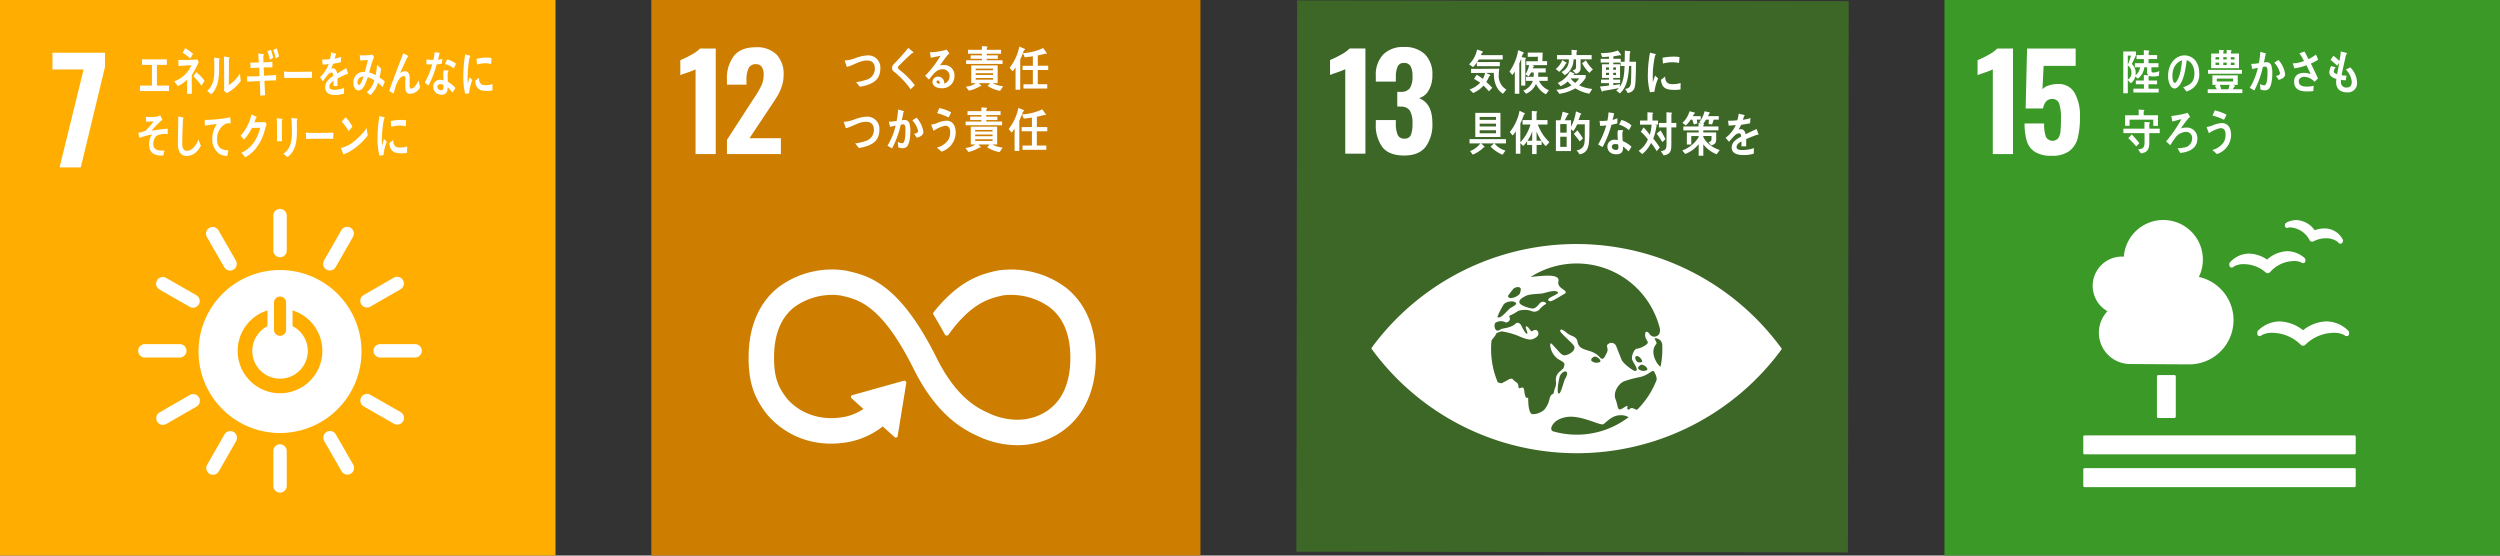 <svg xmlns="http://www.w3.org/2000/svg" xmlns:xlink="http://www.w3.org/1999/xlink" width="652.531" height="145" viewBox="0 0 652.531 145">
  <rect x="0" y="0" width="652.531" height="145" fill="#333333" stroke="none"/>
  <defs>
    <clipPath id="clip-path">
      <rect id="長方形_898" data-name="長方形 898" width="145" height="145" fill="none"/>
    </clipPath>
    <clipPath id="clip-path-2">
      <rect id="長方形_895" data-name="長方形 895" width="143.91" height="143.833" fill="none"/>
    </clipPath>
    <clipPath id="clip-path-3">
      <rect id="長方形_891" data-name="長方形 891" width="143.334" height="145" fill="none"/>
    </clipPath>
  </defs>
  <g id="グループ_8461" data-name="グループ 8461" transform="translate(-492.469 -2334.805)">
    <g id="グループ_7973" data-name="グループ 7973" transform="translate(999.999 2334.805)">
      <rect id="長方形_896" data-name="長方形 896" width="145" height="145" transform="translate(0)" fill="#3a9927"/>
      <g id="グループ_7972" data-name="グループ 7972" transform="translate(0.001 0)">
        <g id="グループ_7971" data-name="グループ 7971" clip-path="url(#clip-path)">
          <path id="パス_10112" data-name="パス 10112" d="M13.467,19.734a22.456,22.456,0,0,1-2.176.85q-1.428.477-1.8.646V17.32a22.651,22.651,0,0,0,2.8-1.361,9.464,9.464,0,0,0,2.329-1.666h4.115V41.836h-5.27Z" transform="translate(-0.849 -1.619)" fill="#fff"/>
          <path id="パス_10113" data-name="パス 10113" d="M26.173,41.276a5.06,5.06,0,0,1-2.142-2.839,15.5,15.5,0,0,1-.578-4.59h5.1A9.753,9.753,0,0,0,29,37.3a1.96,1.96,0,0,0,3.23.391,3.9,3.9,0,0,0,.6-1.853q.119-1.173.119-3.384a11.521,11.521,0,0,0-.459-3.757,1.821,1.821,0,0,0-1.887-1.241q-1.837,0-2.346,2.482H23.725L24.1,14.294H36.783v4.522H28.418L28.112,24.9a3.559,3.559,0,0,1,1.632-.969,7.708,7.708,0,0,1,2.482-.391,4.693,4.693,0,0,1,4.25,2.278A12.028,12.028,0,0,1,37.9,32.214a21.37,21.37,0,0,1-.578,5.423,6.141,6.141,0,0,1-2.193,3.4,7.432,7.432,0,0,1-4.607,1.241,8.038,8.038,0,0,1-4.353-1" transform="translate(-2.539 -1.619)" fill="#fff"/>
          <path id="長方形_897" data-name="長方形 897" d="M.364,0H4.552a.366.366,0,0,1,.366.366V10.843a.366.366,0,0,1-.366.366H.365A.365.365,0,0,1,0,10.844V.364A.364.364,0,0,1,.364,0Z" transform="translate(55.46 97.891)" fill="#fff"/>
          <path id="パス_10114" data-name="パス 10114" d="M111.664,129.156H41.2a.33.33,0,0,0-.322.331v4.307a.32.32,0,0,0,.322.316h70.466a.323.323,0,0,0,.323-.316v-4.307a.333.333,0,0,0-.323-.331" transform="translate(-4.647 -15.519)" fill="#fff"/>
          <path id="パス_10115" data-name="パス 10115" d="M111.664,138.894H41.2a.32.32,0,0,0-.322.317v4.32a.323.323,0,0,0,.322.317h70.466a.326.326,0,0,0,.323-.317v-4.32a.323.323,0,0,0-.323-.317" transform="translate(-4.647 -16.697)" fill="#fff"/>
          <path id="パス_10116" data-name="パス 10116" d="M104.51,97.619a10.426,10.426,0,0,0-6.1-2.3,8.14,8.14,0,0,0-5.658,2.4.6.6,0,0,0-.189.442v.382a.615.615,0,0,0,.2.483.565.565,0,0,0,.5.114.615.615,0,0,0,.132-.033.949.949,0,0,0,.352-.224,5.692,5.692,0,0,1,2.822-.587,10.661,10.661,0,0,1,7.26,3.043l.065.057a.849.849,0,0,0,.613.256.829.829,0,0,0,.6-.249l.057-.059a10.694,10.694,0,0,1,7.272-3.048,5.7,5.7,0,0,1,2.829.587,1.042,1.042,0,0,0,.389.239.892.892,0,0,0,.413.013.6.6,0,0,0,.444-.582v-.339a.606.606,0,0,0-.189-.436,8.161,8.161,0,0,0-5.728-2.469,10.337,10.337,0,0,0-6.083,2.3" transform="translate(-10.902 -11.424)" fill="#fff"/>
          <path id="パス_10117" data-name="パス 10117" d="M101.123,65.893a.588.588,0,0,0-.308.371l-.071.236a.6.6,0,0,0,.092.529.581.581,0,0,0,.436.237.234.234,0,0,0,.088,0,.753.753,0,0,0,.341-.087,1.8,1.8,0,0,1,.427-.047,6.115,6.115,0,0,1,5.034,3.288l.024.045a.722.722,0,0,0,.451.361.913.913,0,0,0,.225.035.752.752,0,0,0,.355-.088l.047-.023a7.026,7.026,0,0,1,3.143-.778,4.783,4.783,0,0,1,3.214,1.029.829.829,0,0,0,.236.263,1.892,1.892,0,0,0,.229.11.642.642,0,0,0,.1.015.3.3,0,0,0,.063,0,.616.616,0,0,0,.28-.07.6.6,0,0,0,.3-.361l.059-.207a.546.546,0,0,0,.025-.171.565.565,0,0,0-.083-.3,5.3,5.3,0,0,0-4.779-2.873,7.5,7.5,0,0,0-2.537.476,6.156,6.156,0,0,0-4.752-2.663,5.866,5.866,0,0,0-2.642.669" transform="translate(-11.889 -7.782)" fill="#fff"/>
          <path id="パス_10118" data-name="パス 10118" d="M84.24,77.852l.02.317a.6.6,0,0,0,.755.546.8.8,0,0,0,.1-.032.773.773,0,0,0,.3-.225,5.164,5.164,0,0,1,2.688-.61,8.707,8.707,0,0,1,5.572,2.107l.049.051a.833.833,0,0,0,.543.2h.052a.823.823,0,0,0,.553-.266l.047-.053a8.463,8.463,0,0,1,6.178-2.855,4.189,4.189,0,0,1,1.837.336.912.912,0,0,0,.367.19.84.84,0,0,0,.258.017.882.882,0,0,0,.148-.035.6.6,0,0,0,.4-.606l-.016-.276a.6.6,0,0,0-.212-.419,6.913,6.913,0,0,0-4.507-1.774A8.4,8.4,0,0,0,94.1,76.652a8.8,8.8,0,0,0-4.7-1.56,6.724,6.724,0,0,0-5,2.31.622.622,0,0,0-.163.451" transform="translate(-9.894 -8.901)" fill="#fff"/>
          <path id="パス_10119" data-name="パス 10119" d="M43.671,82.391a7.639,7.639,0,0,1,7.639-7.639c.165,0,.327.015.49.024a10.331,10.331,0,1,1,19.588,5.289,11.547,11.547,0,0,1-2.505,22.82c-.467,0-15.416-.09-15.416-.09a8.17,8.17,0,0,1-5.95-13.779,7.631,7.631,0,0,1-3.846-6.625" transform="translate(-4.985 -7.782)" fill="#fff"/>
          <path id="パス_10120" data-name="パス 10120" d="M70.868,25.747c-.3-.367-.57-.762-.87-1.117,1.529-.483,2.941-1.181,2.941-3.593,0-1.641-.755-3.127-2.019-3.456-.263,2.2-.776,5.69-2.3,6.985a1.381,1.381,0,0,1-.9.409,1.428,1.428,0,0,1-1.034-.74,4.954,4.954,0,0,1-.62-2.6c0-3.113,1.964-5.312,4.267-5.312,2.126,0,3.855,1.666,3.855,4.625a4.539,4.539,0,0,1-3.325,4.8m-3.4-5.858a5.53,5.53,0,0,0-.27,1.742c0,.52.086,1.868.628,1.868.193,0,.357-.242.474-.406.908-1.221,1.3-3.825,1.392-5.489a3.668,3.668,0,0,0-2.225,2.285" transform="translate(-7.696 -1.865)" fill="#fff"/>
          <path id="パス_10121" data-name="パス 10121" d="M77.83,25.954v-.991h2.376a8.338,8.338,0,0,0-.516-.843c.164-.112.339-.212.508-.311H79.054V21.32h6.61v2.489H84.421l.457.187a.165.165,0,0,1,.1.135c0,.126-.135.174-.218.174-.125.209-.239.446-.363.657h2.472v.991Zm.062-6.047h8.863v1H77.892Zm.842-.448V15.632h2.052v-.954l1.122.089a.157.157,0,0,1,.165.148.235.235,0,0,1-.176.209v.508h.88v-.954l1.112.089a.158.158,0,0,1,.166.148.226.226,0,0,1-.166.209v.508h2.1v3.827Zm2.073-2.884h-.942v.606h.942Zm.011,1.436h-.954v.618h.954Zm3.654,4.177H80.2v.742h4.275Zm-3.466,1.621c.113.385.248.758.343,1.154h1.885l.323-1.154Zm1.772-7.234h-.89v.606h.89Zm.013,1.436h-.9v.618h.9Zm2.023-1.436h-.957v.606h.957Zm0,1.436h-.957v.618h.957Z" transform="translate(-9.119 -1.666)" fill="#fff"/>
          <path id="パス_10122" data-name="パス 10122" d="M95.293,24.933a1.592,1.592,0,0,1-1.178.371,2.464,2.464,0,0,1-1.022-.235c-.042-.479-.062-.949-.127-1.419a2.309,2.309,0,0,0,1.149.358c.844,0,.835-2.785.835-3.475,0-.507.009-1.42-.585-1.42a2.621,2.621,0,0,0-.625.1,24.556,24.556,0,0,1-2.221,6.127c-.407-.2-.794-.456-1.2-.666a17.27,17.27,0,0,0,2.106-5.239c-.479.1-.959.209-1.429.343-.041-.159-.3-1.294-.3-1.34s.021-.052.054-.052c.092,0,.177.025.271.025a9.6,9.6,0,0,0,1.671-.209,21.418,21.418,0,0,0,.373-2.946c.336.084.648.185.971.283a2.316,2.316,0,0,1,.409.134c.052.027.125.05.125.124s-.084.137-.138.161c-.124.7-.26,1.4-.437,2.083a5.423,5.423,0,0,1,.626-.061A1.253,1.253,0,0,1,96,19.03a6.993,6.993,0,0,1,.2,1.874c0,1.1-.158,3.29-.911,4.029m2.588-2.328c-.228-.357-.478-.692-.73-1.037.3-.049,1.066-.233,1.066-.7a5.969,5.969,0,0,0-1.5-2.774c.362-.235.728-.481,1.093-.714a7.073,7.073,0,0,1,1.74,3.686c0,.985-1.031,1.317-1.668,1.542" transform="translate(-10.63 -1.736)" fill="#fff"/>
          <path id="パス_10123" data-name="パス 10123" d="M107.793,18.316c.659,1.27,1.265,2.579,1.873,3.887l-.892.87a3.909,3.909,0,0,0-2.671-1.3c-.616,0-1.446.28-1.446,1.186,0,1.246,1.315,1.369,2.082,1.369a8.825,8.825,0,0,0,1.792-.194c-.021.46-.051.906-.079,1.355a10.5,10.5,0,0,1-1.641.1c-1.456,0-3.381-.287-3.381-2.529,0-1.814,1.367-2.321,2.642-2.321a5.1,5.1,0,0,1,1.681.324c-.174-.436-.384-.859-.587-1.282-.173-.338-.335-.69-.517-1.028a13.82,13.82,0,0,1-3.145.8c-.132-.436-.3-.858-.446-1.284a9.262,9.262,0,0,0,2.954-.616A14.11,14.11,0,0,0,105,15.9a.161.161,0,0,1-.142-.146.15.15,0,0,1,.092-.132c.385-.184.789-.316,1.173-.461.4.641.717,1.318,1.064,2.007a11.946,11.946,0,0,0,1.95-1.2c.2.438.385.886.577,1.322a12.019,12.019,0,0,1-1.921,1.027" transform="translate(-12.172 -1.724)" fill="#fff"/>
          <path id="パス_10124" data-name="パス 10124" d="M59.551,38.564v2.381c0,1.945-.543,2.653-2.184,2.91l-.742-1.041c1.177-.173,1.684-.348,1.684-1.884,0-.793,0-1.574-.011-2.367H52.785V37.4h5.5V35.639l1.263.088a.162.162,0,0,1,.179.15.25.25,0,0,1-.179.21V37.4h2.723v1.164Zm1.038-1.9v-1.61H54.408v1.6H53.231V33.9h3.551v-1.5l1.316.1a.143.143,0,0,1,.159.149.24.24,0,0,1-.17.2V33.9h3.732v2.764Zm-4.452,5.377a18.266,18.266,0,0,0-2.07-2.154c.3-.321.585-.67.892-.992a27.218,27.218,0,0,1,1.994,2.268Z" transform="translate(-6.088 -3.811)" fill="#fff"/>
          <path id="パス_10125" data-name="パス 10125" d="M69.121,43.822a5.8,5.8,0,0,0-.571-1.014A.27.27,0,0,1,68.5,42.7c0-.038.054-.048.074-.064a9.477,9.477,0,0,0,1.571-.2,2.349,2.349,0,0,0,2.11-2.367,1.547,1.547,0,0,0-1.74-1.711,3.579,3.579,0,0,0-2.778,1.736c-.425.558-.808,1.14-1.178,1.733-.359-.321-.719-.654-1.079-.99a36.641,36.641,0,0,0,3.033-4.175,11.133,11.133,0,0,0,.912-1.638c-.279.065-.553.149-.829.225-.5.135-1.007.285-1.514.4-.077-.483-.152-.966-.246-1.45a23.907,23.907,0,0,0,3.48-.606,5.054,5.054,0,0,0,.73-.236,8.308,8.308,0,0,1,.669,1.056c0,.122-.127.16-.2.171a21.4,21.4,0,0,0-2.163,2.851,5.162,5.162,0,0,1,1.377-.212,2.734,2.734,0,0,1,2.895,3.011c0,2.639-2.671,3.5-4.5,3.593" transform="translate(-7.624 -3.926)" fill="#fff"/>
          <path id="パス_10126" data-name="パス 10126" d="M80.183,44.047c-.393-.359-.783-.73-1.2-1.05a5.12,5.12,0,0,0,3.054-2.158,3.938,3.938,0,0,0,.415-1.822c0-1.1-.36-1.733-1.347-1.733a8.757,8.757,0,0,0-3,1.326c-.074-.187-.584-1.463-.584-1.574,0-.088.1-.074.148-.074a6.941,6.941,0,0,0,1.315-.36,7.273,7.273,0,0,1,2.472-.633c1.7,0,2.437,1.339,2.437,3.188a5.293,5.293,0,0,1-3.71,4.891m1.855-8.934a15.546,15.546,0,0,0-3-1.115c.2-.444.394-.89.594-1.339a11.809,11.809,0,0,1,3.075,1.13c-.213.447-.426.891-.669,1.324" transform="translate(-9.081 -3.842)" fill="#fff"/>
          <path id="パス_10127" data-name="パス 10127" d="M62.034,21.473a5.788,5.788,0,0,1-1.461.163,2.283,2.283,0,0,1-1.041-.163.23.23,0,0,1-.17.235v.981h2.215v.991H59.339v1.15H62v1.006h-6.6V24.829h2.746V23.68h-2.11v-.991h2.08V21.236l1.217.115a1.16,1.16,0,0,1-.36-.956V19.233h-.731a4.24,4.24,0,0,1-1.676,2.96l-.687-.546A2.708,2.708,0,0,1,54.7,23.394l-.764-.793v3.422H52.754V15.106h3.319v.978c-.361.769-.71,1.536-1.091,2.292a3.09,3.09,0,0,1,1,2.489,3.192,3.192,0,0,1-.043.459,3.034,3.034,0,0,0,1.2-2.091H55.787V18.177h2.343V17.1H56.222V16.046h1.9V14.771l1.25.1a.153.153,0,0,1,.17.148.22.22,0,0,1-.17.209v.819h2.215V17.1H59.351v1.079h2.586v1.056H60.1c0,.236-.01.469-.01.7,0,.571.18.67.637.67a3.457,3.457,0,0,0,1.43-.385Zm-8.1-5.292v2.442c.308-.805.6-1.61.846-2.442Zm0,2.577v3.68a1.887,1.887,0,0,0,.943-1.771,2.145,2.145,0,0,0-.943-1.909" transform="translate(-6.084 -1.677)" fill="#fff"/>
          <path id="パス_10128" data-name="パス 10128" d="M118.665,25.839c-1.485.014-2.926-.618-2.947-2.615,0-.3.032-.6.054-.892-.774-.272-1.816-.618-1.835-1.772a4.554,4.554,0,0,1,.467-1.585c.4.086.805.208,1.2.3a2.354,2.354,0,0,0-.519,1.093c.011.432.613.618.9.694.17-.979.36-1.947.53-2.926-.192.237-.37.471-.55.708a19.962,19.962,0,0,0-1.7-1.463q.352-.556.734-1.115a15.321,15.321,0,0,1,1.578,1.362,16.007,16.007,0,0,0,.34-2.477c.339.062.69.16,1.03.247a2.666,2.666,0,0,1,.423.113c.074.024.149.062.149.16a.483.483,0,0,1-.2.321c-.075.273-.139.571-.2.843-.127.584-.254,1.166-.392,1.749-.2.915-.413,1.846-.573,2.774.425.076.859.076,1.282.113l-.19,1.2a8.424,8.424,0,0,1-1.25-.1,3.064,3.064,0,0,0-.033.544,1.378,1.378,0,0,0,1.538,1.451c.9-.012,1.3-.558,1.292-1.585a5.262,5.262,0,0,0-1.557-3.111,9.705,9.705,0,0,0,1.164-.57,5.832,5.832,0,0,1,1.781,4.028,2.387,2.387,0,0,1-2.511,2.515" transform="translate(-13.488 -1.722)" fill="#fff"/>
        </g>
      </g>
    </g>
    <g id="グループ_7970" data-name="グループ 7970" transform="translate(830.804 2334.805)">
      <rect id="長方形_894" data-name="長方形 894" width="143.889" height="143.965" transform="translate(0.034 143.999) rotate(-89.922)" fill="#3d6726"/>
      <g id="グループ_7969" data-name="グループ 7969" transform="translate(0 0)">
        <g id="グループ_7968" data-name="グループ 7968" clip-path="url(#clip-path-2)">
          <path id="パス_10097" data-name="パス 10097" d="M13.992,19.72a22.421,22.421,0,0,1-2.172.848q-1.425.476-1.8.644v-3.9a22.611,22.611,0,0,0,2.8-1.357,9.445,9.445,0,0,0,2.325-1.662h4.106V41.767h-5.26Z" transform="translate(-1.197 -1.651)" fill="#fff"/>
          <path id="パス_10098" data-name="パス 10098" d="M25.369,40.019a9.628,9.628,0,0,1-1.731-6.139v-.95h5.226v.916a7.238,7.238,0,0,0,.51,3.018,1.772,1.772,0,0,0,1.731.916,1.661,1.661,0,0,0,1.68-.933,7.894,7.894,0,0,0,.424-3.035,6.5,6.5,0,0,0-.645-3.273,2.608,2.608,0,0,0-2.376-1.1,6.282,6.282,0,0,0-.95-.034V25.57h.848a2.806,2.806,0,0,0,2.443-.95,5.494,5.494,0,0,0,.679-3.12,5.367,5.367,0,0,0-.492-2.611,1.848,1.848,0,0,0-1.747-.849,1.642,1.642,0,0,0-1.629.916,6.793,6.793,0,0,0-.475,2.714v1.22H23.638V21.4a7.636,7.636,0,0,1,1.918-5.562,7.212,7.212,0,0,1,5.413-1.968,7.519,7.519,0,0,1,5.5,1.9A7.312,7.312,0,0,1,38.4,21.229a7.513,7.513,0,0,1-.984,3.985A4.2,4.2,0,0,1,34.9,27.232q3.495,1.289,3.5,6.479a9.866,9.866,0,0,1-1.765,6.224q-1.765,2.256-5.6,2.255-3.937,0-5.667-2.171" transform="translate(-2.868 -1.599)" fill="#fff"/>
          <path id="パス_10099" data-name="パス 10099" d="M129.03,99.3A66.261,66.261,0,0,0,22.713,99.15c-.163.229-.3.426-.418.594.114.173.254.37.416.6a66.266,66.266,0,0,0,106.319.145c.167-.231.3-.428.414-.6-.11-.168-.247-.366-.413-.594M58,86c.289-.424,1.252-1.634,1.369-1.787a1.714,1.714,0,0,1,1.083-.443c.34-.065.795.127.848.383a2.977,2.977,0,0,1-.3,1.42,3.705,3.705,0,0,1-2.372,1.065C58.1,86.556,57.9,86.152,58,86m-1.149,2.276c.051-.061.1-.11.116-.135a2.992,2.992,0,0,1,1.763-.643c.556-.094,1.3.187,1.387.557s-1.4,1.04-1.669,1.292c-.773.709-1.983,2.155-2.691,2.31a.847.847,0,0,1-.577-.061,22.1,22.1,0,0,1,1.67-3.32M68.82,112.91a6.347,6.347,0,0,1-1.378,2.86,4.634,4.634,0,0,1-3.048,1.162c-1.017-.078-1.154-2.789-1.153-4.183,0-.482-.683.945-1.035-1.958-.225-1.858-1.421.192-1.5-1.048s-.68-.991-1.306-1.764-1.4.074-2.274.463-.511.587-1.743.2c-.032-.01-.047-.019-.078-.03a22.255,22.255,0,0,1-1.744-8.7c0-.755.042-1.5.114-2.23a1.347,1.347,0,0,1,.138-.207c1.184-1.4,1.158-1.724,1.158-1.724l1.309-.452a21.843,21.843,0,0,1,3.66.919c1.295.487,3.334,1.589,4.521,1.106.858-.352,1.53-.82,1.45-1.534-.1-.9-.8-1.109-1.656-.507-.315.222-.985-1.351-1.511-1.272s.649,1.848.2,1.923-1.346-1.846-1.5-2.157-.845-1.081-1.469-.494c-1.32,1.249-3.461,1.171-3.891,1.491-1.31.977-1.654-.324-1.624-1.116.054-.181.107-.363.166-.543a2.677,2.677,0,0,1,2.487-.272c.578.387.994-.1,1.219-.332a.8.8,0,0,0,.006-.908c-.146-.31.289-.537.589-.616a15.711,15.711,0,0,0,1.7-1.007,5.575,5.575,0,0,1,3.394-.013,1.8,1.8,0,0,0,2.232-.447,5.983,5.983,0,0,1,1.622-1.348c.325-.151-.8-1.2-1.719-.059s-1.4,1.238-1.83,1.237-3.013-.647-3.331-1.463S61.8,86.465,62.751,86s3.558-.443,4.225-.593c1.354-.295,3.086-.972,3.957-.378s-3.644,1.6-2.162,2.407c.527.29,2.913-1.367,3.732-1.79,1.923-.988-1.862-1.32-1.368-3.334.559-2.275-4.642-1.4-7.234-1.212A22.348,22.348,0,0,1,97.65,94.747a3.687,3.687,0,0,1-.111,1.034,1.462,1.462,0,0,1-2.618.2c-.225-.327-1.183-1.234-1.153.315s1.5,1.708.074,2.636a5.5,5.5,0,0,1-2.351.936c-.659.232-1.3,1.827-1.143,2.679s2.192,3.184.681,3.086c-.354-.026-3.022-1.853-3.462-3.026-.463-1.235-.97-2.444-1.329-3.376a1.334,1.334,0,0,0-2.1-.621c-.8.543.221,1.087-.354,2.251s-.982,2.2-1.819,1.236c-2.178-2.5-5.35-1.273-5.843-4.054-.266-1.507-1.565-1.364-2.649-2.22s-1.7-1.313-1.882-.7c-.162.539,3.412,3.379,3.665,4.105.378,1.079-1.074,2.03-2.137,2.284s-1.523-.6-2.562-1.683-1.495-1.859-1.568-1.008a4.886,4.886,0,0,0,2.044,3.711c.9.574,1.917.835,1.623,1.763s-.006.4-1.02,1.4a2.729,2.729,0,0,0-1.139,2.72c.071,1.4-.292,1.475-.511,2.634s-.721.156-1.161,1.856m23.988-8.875c.752-.06,1.879.983,1.437,1.382a2,2,0,0,1-2.131-.194c-.561-.438.357-1.161.694-1.188m-.948-.687c-.241-.09-.454-.318-.635-.867a.5.5,0,0,1,.731-.64,2.157,2.157,0,0,1,1.052,1.284c0,.366-.9.32-1.147.224m-9.865-.053a2.016,2.016,0,0,1-2.136-.195c-.561-.438.358-1.161.694-1.187.753-.067,1.88.985,1.442,1.382m-9.134,4.423c-.308.5-1.154,4.259-1.717,3.82s.234-4.357.4-4.655c.884-1.617,2.794-1.534,1.319.835m3.02,14.564a22.344,22.344,0,0,1-6.281-.908.92.92,0,0,1-.269-1.092c.694-1.8,2.755-2.5,4.38-2.658,3.626-.348,8.385,2.363,9.143,1.927s2.3-2.423,4.544-2.337a3.516,3.516,0,0,1,2.037.514,22.265,22.265,0,0,1-13.554,4.555M91.652,115.8a3.793,3.793,0,0,1-.7-.26c-1.219-.622-1.075.37-1.674.151s.679-1.614-1.126-.44-1.309-.183-2.09-2.172.907-4.259,2.32-4.771a28.268,28.268,0,0,1,4.059-1.065c2.685-.666,3.256-2.258,3.741-1.288.092.182.181.354.261.516a3.542,3.542,0,0,1,.344,1.456,22.371,22.371,0,0,1-5.135,7.873m6.137-11.269c-.6-.165-3.1-3.635-1.117-5.915.33-.374-.664-1.48-.392-1.5a1.816,1.816,0,0,1,1.946,1.562c.021.428.038.859.037,1.3a22.49,22.49,0,0,1-.474,4.559" transform="translate(-2.703 -8.825)" fill="#fff"/>
          <path id="パス_10100" data-name="パス 10100" d="M53.944,17.211c-.147.221-.295.456-.454.679l5.923-.014v1.091H53.427v-.992a5.945,5.945,0,0,1-1.016,1.237L51.4,18.483a7.679,7.679,0,0,0,2.083-3.858l1.323.433c.1.038.182.074.182.21,0,.11-.151.174-.225.2-.084.21-.189.421-.284.618h5.683v1.127Zm6.286,8.96c-1.769-1.139-2.414-3.2-2.371-5.462L55.8,20.72l.941.445c.061.024.178.086.178.185,0,.147-.178.223-.275.233a8.23,8.23,0,0,1-.762,1.51,18.691,18.691,0,0,1,1.555,1.519l-.865.916c-.468-.508-.913-1.026-1.42-1.485a7.479,7.479,0,0,1-2.709,1.928l-.93-.926a6.64,6.64,0,0,0,2.772-1.78c-.53-.345-1.07-.68-1.619-.976.254-.347.476-.728.7-1.1a13.5,13.5,0,0,1,1.621,1.1,7.265,7.265,0,0,0,.6-1.558l-3.675.012V19.67c2.455,0,4.911-.025,7.366-.052a8.811,8.811,0,0,0-.139,1.57,4.108,4.108,0,0,0,1.99,3.893Z" transform="translate(-6.275 -1.692)" fill="#fff"/>
          <path id="パス_10101" data-name="パス 10101" d="M67.543,17.106v6.958H66.464V17.033c-.161.42-.309.839-.487,1.247v7.9H64.8V20.371a5.016,5.016,0,0,1-.657.927l-.731-.914A13.372,13.372,0,0,0,65.679,14.8l1.313.543a.231.231,0,0,1,.148.209.192.192,0,0,1-.233.173l-.318.929,1.007.135a.136.136,0,0,1,.115.136.206.206,0,0,1-.168.186m5.375,9.222A5.886,5.886,0,0,1,70.324,23.6a4.835,4.835,0,0,1-2.594,2.582l-.707-.815a4.241,4.241,0,0,0,2.487-2.544H67.73V21.754h1.982c.021-.272.021-.559.021-.827v-.3h-.709a4.685,4.685,0,0,1-.616,1.024l-.826-.541a7.787,7.787,0,0,0,.965-2.4h-.762V17.7H70.8l.032-1.175-2.656.025v-1.1H72.07c-.02.741-.06,1.481-.083,2.224h1.227v1.037H69.363l.412.2a.084.084,0,0,1,.062.077c0,.111-.114.147-.189.147l-.182.419h3.4v1.076H70.929c-.01.372-.01.755-.031,1.125h2.484v1.064H71.13a4.641,4.641,0,0,0,2.57,2.447Z" transform="translate(-7.75 -1.713)" fill="#fff"/>
          <path id="パス_10102" data-name="パス 10102" d="M79.807,18.3a7.154,7.154,0,0,1-1.726,2.153l-.9-.743a5.591,5.591,0,0,0,1.692-2.324l1.059.632a.148.148,0,0,1,.075.11c0,.1-.127.209-.2.173m6.127,7.86a10.864,10.864,0,0,1-3.651-1.4,11.526,11.526,0,0,1-4.18,1.421l-.761-1.075a7.8,7.8,0,0,0,3.946-1.137,6.93,6.93,0,0,1-.974-1.014,7.162,7.162,0,0,1-1.86,1.236l-.763-.853a6.51,6.51,0,0,0,3.2-2.978l1.057.48c.043.027.107.065.107.139,0,.1-.117.122-.181.122l-.157.174h3.27V22a8.364,8.364,0,0,1-1.714,1.964,10.025,10.025,0,0,0,3.427.952Zm-2.285-8.984c0,.728.011,1.446.011,2.175a1.443,1.443,0,0,1-1.237,1.608l-.857-.893c.622-.171.908-.209.908-1.051V17.182h-.665a4.728,4.728,0,0,1-1.347,3.41,3.639,3.639,0,0,1-.952.717l-.837-.815a5.554,5.554,0,0,0,.837-.543,3.3,3.3,0,0,0,1.069-2.769h-3.07V16.069H81.3V14.7l1.312.11a.163.163,0,0,1,.168.151.254.254,0,0,1-.181.21v.9h3.949v1.113Zm-2.6,4.992a6.062,6.062,0,0,0,1.2,1.175,4.7,4.7,0,0,0,1.016-1.175Zm4.9-1.445a10.866,10.866,0,0,1-1.916-2.521l1.039-.753a7.7,7.7,0,0,0,1.8,2.347Z" transform="translate(-9.44 -1.701)" fill="#fff"/>
          <path id="パス_10103" data-name="パス 10103" d="M99.594,23.127c-.106,1.742-.424,2.557-2,2.878l-.677-1.063c1.024-.16,1.438-.581,1.5-1.815.073-1.385.082-2.8.082-4.179h-.57c-.148,2.62-.478,5.461-2.4,7.158l-.954-.756a3.893,3.893,0,0,0,.668-.63c-1.387.3-2.795.507-4.192.765-.01.088-.062.185-.147.185-.054,0-.094-.061-.116-.11l-.465-1.237c.782-.1,1.576-.16,2.358-.272v-.62H90.611v-.924h2.073v-.446H90.852V18.5h1.832v-.448H90.513v-.973h2.171v-.568c-.593.045-1.174.1-1.765.11l-.392-1.015c.338,0,.665-.023,1-.049A9.936,9.936,0,0,0,95,14.9a9.746,9.746,0,0,1,.837,1.148.141.141,0,0,1-.147.147.4.4,0,0,1-.2-.074,15.092,15.092,0,0,1-1.66.3v.643h1.926v.793h1.014c.034-.978.043-1.942.055-2.916l1.237.146c.085.014.232.063.232.2a.33.33,0,0,1-.167.246c-.033.769-.056,1.546-.109,2.313h1.713c-.018,1.767-.018,3.533-.137,5.291m-6.91-3.821H91.9v.62h.782Zm.011,1.41H91.9v.58h.792Zm1.811-1.41h-.72v.62h.72Zm.011,1.41h-.731v.58h.731Zm1.195-1.768v-.892H93.8V18.5h1.777v3.558H93.8v.446h1.8v.9H93.8v.556c.593-.086,1.172-.173,1.768-.273l-.095.739c1.079-1.493,1.2-3.605,1.28-5.484Z" transform="translate(-11.054 -1.725)" fill="#fff"/>
          <path id="パス_10104" data-name="パス 10104" d="M58.021,41.441A5.721,5.721,0,0,0,60.9,43.32l-.771,1.087a10.3,10.3,0,0,1-3.123-2.113l.921-.853H54.519a7.274,7.274,0,0,1,.94.914c0,.111-.16.138-.232.125a8.468,8.468,0,0,1-2.868,1.9l-.7-.94a5.756,5.756,0,0,0,2.678-2H51.524V40.329h9.512v1.113Zm-4.994-7.959h6.562v6.29H53.027Zm5.4,1.05H54.168v.779h4.256Zm0,1.755H54.168v.744h4.256Zm0,1.731H54.168V38.8h4.256Z" transform="translate(-6.291 -4.016)" fill="#fff"/>
          <path id="パス_10105" data-name="パス 10105" d="M72.894,42.093a8.884,8.884,0,0,1-1.079-1.334v1H70.5v2.386H69.329V41.759H68.016v-.952a6.267,6.267,0,0,1-1.026,1.235l-.729-.765v2.793H65.074V38.187a5.843,5.843,0,0,1-.836,1.115l-.73-.9a12.529,12.529,0,0,0,2.54-5.55l1.3.616a.188.188,0,0,1,.1.16c0,.124-.158.187-.243.187a20.643,20.643,0,0,1-.952,2.373v4.884A11.354,11.354,0,0,0,68.9,36.447H66.832V35.271h2.413V32.9l1.247.088a.158.158,0,0,1,.169.15.244.244,0,0,1-.179.208v1.928h2.857v1.177h-2.5a11.467,11.467,0,0,0,3.016,4.6Zm-4.771-1.421h1.217l.013-2.435a9.712,9.712,0,0,1-1.23,2.435m2.36-2.447.01,2.447h1.261a11.763,11.763,0,0,1-1.27-2.447" transform="translate(-7.762 -3.938)" fill="#fff"/>
          <path id="パス_10106" data-name="パス 10106" d="M85.961,37.974c-.01.531,0,1.062-.021,1.583-.085,2.31-.18,4.238-2.519,4.682l-.794-1.062a2.134,2.134,0,0,0,2.043-1.953,9.515,9.515,0,0,0,.085-1.212c.011-.283,0-.557,0-.841,0-.929.011-1.841.011-2.768H82.775A8.518,8.518,0,0,1,81.749,38.2l-.583-.532v5.721H77.218V35.341h1.2c.213-.728.4-1.469.56-2.225l1.368.384c.075.022.182.075.182.185s-.173.2-.247.209c-.231.5-.475.978-.748,1.448h1.637v1.669a11.292,11.292,0,0,0,1.282-3.994l1.238.531a.232.232,0,0,1,.148.187c0,.111-.125.147-.2.147-.17.471-.321.951-.52,1.4h2.868Zm-5.935-1.632H78.351v2.238h1.675Zm0,3.3H78.351V42.3h1.675Zm3.417,1.233a22.106,22.106,0,0,0-1.554-1.962l.92-.941a16.4,16.4,0,0,1,1.47,2.125Z" transform="translate(-9.445 -3.958)" fill="#fff"/>
          <path id="パス_10107" data-name="パス 10107" d="M94.8,36.2c-.518.149-1.026.271-1.545.372a25.621,25.621,0,0,1-2.306,5.8c-.391-.2-.783-.431-1.165-.666A20.169,20.169,0,0,0,91.9,36.715a11.071,11.071,0,0,1-1.575.137c-.053-.433-.118-.866-.169-1.312a4.228,4.228,0,0,0,.581.026,9.858,9.858,0,0,0,1.47-.1,13.127,13.127,0,0,0,.286-2.138c.5.074.983.137,1.47.246-.125.571-.25,1.151-.423,1.719a12.19,12.19,0,0,0,1.272-.419c0,.431-.012.877-.012,1.321m2.921,7.318a9.4,9.4,0,0,0-1.448-1.274c.01.137.01.274.01.408,0,1.274-.815,1.62-1.768,1.62a3.148,3.148,0,0,1-1-.161A1.971,1.971,0,0,1,92.2,42.349a1.765,1.765,0,0,1,1.862-1.875,5.182,5.182,0,0,1,.868.074c-.032-.582-.075-1.164-.075-1.743a2.517,2.517,0,0,1,.131-.843h.951c.065,0,.37-.046.37.1,0,.025,0,.038-.012.048a1.577,1.577,0,0,0-.189.755c0,.656.041,1.3.1,1.953a7.97,7.97,0,0,1,2.294,1.472,13.8,13.8,0,0,1-.772,1.223m-2.7-1.781a1.785,1.785,0,0,0-.761-.136c-.4,0-.9.124-.9.706s.613.829,1.027.829c.39,0,.679-.087.679-.617,0-.26-.025-.521-.044-.781m2.8-3.771a6.54,6.54,0,0,0-2.571-1.42l.613-1.236A6.526,6.526,0,0,1,98.5,36.727Z" transform="translate(-10.987 -3.997)" fill="#fff"/>
          <path id="パス_10108" data-name="パス 10108" d="M106.559,43.447a19.726,19.726,0,0,0-1.48-2.153,8.136,8.136,0,0,1-2.319,2.916l-.911-.85a6.589,6.589,0,0,0,2.394-2.955,11.288,11.288,0,0,0-1.832-2.025l.719-1.125a15.169,15.169,0,0,1,1.619,1.928,13.27,13.27,0,0,0,.478-2.658H102.2V35.452h1.935V33.287l1.315.1a.159.159,0,0,1,.166.147c0,.1-.1.16-.166.186v1.732H106.9v1.074H106.1c.105.049.5.173.5.332a.134.134,0,0,1-.115.125,15.518,15.518,0,0,1-.836,3.187,20.713,20.713,0,0,1,1.705,2.314Zm1.462-2.361a22.509,22.509,0,0,0-1.462-2.2l.995-.855a19.808,19.808,0,0,1,1.28,2.276Zm2.358-3.843v4.274c0,2-.221,2.658-1.988,3.053l-.763-1.123c1.44-.21,1.495-.729,1.495-2.286V37.243h-1.99V36.08H109.1V33.287l1.29.1c.063,0,.169.061.169.147s-.106.16-.169.186v2.36h1.282v1.163Z" transform="translate(-12.468 -3.992)" fill="#fff"/>
          <path id="パス_10109" data-name="パス 10109" d="M123.8,44.226a8.249,8.249,0,0,1-3.484-2.6v2.98H119.1V41.582a8.01,8.01,0,0,1-3.527,2.557l-.738-.914A8.3,8.3,0,0,0,119.1,39.74v-.271h-1.927V41.68h-1.154V38.529H119.1v-.543h-4V36.971h3.97v-.9l.675.072-.509-.282A6.658,6.658,0,0,0,120.628,33l1.11.235c.106.025.266.049.266.221,0,.115-.14.187-.213.212-.074.2-.157.4-.243.594h2.8v.924H123.02c-.137.409-.264.829-.415,1.237l-.918-.084.095-1.153h-.753a5.765,5.765,0,0,1-.718,1c.085.025.2.088.2.209,0,.1-.125.185-.19.224v.345h3.939v1.015h-3.948v.543h3.364v1.8c0,1.064-.5,1.373-1.312,1.57l-.688-.792c.922-.308.783-.665.783-1.642h-2.148v.283a6.126,6.126,0,0,0,1.776,2.075A7.616,7.616,0,0,0,124.6,43.1Zm-5.177-9.059c.043.332.1.666.137,1-.3.087-.6.187-.91.272-.149-.421-.262-.852-.4-1.272h-.423a7.162,7.162,0,0,1-1.282,1.519l-.886-.642a6.834,6.834,0,0,0,1.86-3.053l1.218.3c.074.028.168.074.168.187,0,.136-.136.211-.23.249-.087.185-.182.367-.286.543h2.051v.9Z" transform="translate(-14.063 -3.955)" fill="#fff"/>
          <path id="パス_10110" data-name="パス 10110" d="M136.176,39.25a.3.3,0,0,1-.161-.061c-.76.259-2.232.839-2.931,1.159v1.9l-1.248-.012c.011-.173.011-.358.011-.566V40.98c-.847.4-1.269.9-1.269,1.47,0,.494.487.754,1.447.754a9.389,9.389,0,0,0,3.081-.494l-.043,1.444a8.624,8.624,0,0,1-2.655.358c-2.075,0-3.112-.654-3.112-1.976a2.443,2.443,0,0,1,.868-1.779,7.66,7.66,0,0,1,1.609-1.064c-.022-.557-.191-.841-.5-.841a1.541,1.541,0,0,0-1.088.471,9.877,9.877,0,0,0-.817.839c-.391.433-.634.729-.783.877-.19-.221-.487-.555-.879-1.012a8.947,8.947,0,0,0,2.669-3.348c-.561.074-1.187.122-1.862.16-.044-.469-.108-.9-.17-1.284a18.284,18.284,0,0,0,2.424-.125,10.091,10.091,0,0,0,.36-1.706l1.428.321a.149.149,0,0,1,.125.15c0,.074-.053.138-.168.185-.052.21-.149.531-.285.952a16.916,16.916,0,0,0,1.978-.459l-.116,1.36c-.583.123-1.367.246-2.34.385a7.627,7.627,0,0,1-.656,1.233,2.127,2.127,0,0,1,.6-.083c.644,0,1.067.43,1.258,1.32.847-.445,1.811-.9,2.858-1.37L136.3,39.1c0,.1-.042.149-.126.149" transform="translate(-15.642 -4.045)" fill="#fff"/>
          <path id="パス_10111" data-name="パス 10111" d="M106.311,25.752c-.388.039-.771.091-1.169.14a16.408,16.408,0,0,1-.555-4.858,31.281,31.281,0,0,1,.555-5.466l.931.217a2.811,2.811,0,0,1,.46.118.157.157,0,0,1,.12.166.175.175,0,0,1-.172.168,25.17,25.17,0,0,0-.621,5.671c0,.465.021.916.021,1.383.192-.582.375-1.175.577-1.755.268.245.538.5.8.748a12.089,12.089,0,0,0-.95,3.468m6.8-.6a8.644,8.644,0,0,1-1.955.108c-1.53-.048-2.957-.3-3.143-2.637.361-.272.722-.559,1.092-.819,0,1.329.622,1.929,1.619,1.96a6.785,6.785,0,0,0,2.412-.291c-.009.559-.017,1.111-.026,1.68m-.389-6.91a8.332,8.332,0,0,0-2.481-.154,11.41,11.41,0,0,0-1.714.3c-.046-.46-.076-1.033-.132-1.493a13,13,0,0,1,2.427-.291,8.893,8.893,0,0,1,2.022.1c-.039.51-.068,1.029-.122,1.54" transform="translate(-12.804 -1.808)" fill="#fff"/>
        </g>
      </g>
    </g>
    <g id="グループ_7967" data-name="グループ 7967" transform="translate(662.47 2334.805)">
      <rect id="長方形_890" data-name="長方形 890" width="143.334" height="145" transform="translate(0.001)" fill="#cd7d00"/>
      <g id="グループ_7961" data-name="グループ 7961" transform="translate(-0.001 0)">
        <g id="グループ_7960" data-name="グループ 7960" clip-path="url(#clip-path-3)">
          <path id="パス_10060" data-name="パス 10060" d="M13.544,19.734a22.458,22.458,0,0,1-2.176.85q-1.428.477-1.8.646V17.319a22.442,22.442,0,0,0,2.8-1.36A9.422,9.422,0,0,0,14.7,14.293h4.115V41.836h-5.27Z" transform="translate(-1.995 -1.619)" fill="#fff"/>
          <path id="パス_10061" data-name="パス 10061" d="M23.415,38.084l6.665-10.3.408-.613a26.159,26.159,0,0,0,1.9-3.247A6.7,6.7,0,0,0,33,21.048a3.4,3.4,0,0,0-.51-2.023,1.7,1.7,0,0,0-1.463-.7,2.005,2.005,0,0,0-1.972,1.088,6.782,6.782,0,0,0-.544,2.992v1.259h-5.1V22.306a9.516,9.516,0,0,1,1.82-6.137q1.818-2.261,5.695-2.262a7.27,7.27,0,0,1,5.423,1.887,7.323,7.323,0,0,1,1.854,5.356,9.1,9.1,0,0,1-.476,2.959,13.277,13.277,0,0,1-1.122,2.482q-.647,1.088-2.007,3.094l-5.3,7.957h8.195V41.79H23.415Z" transform="translate(-3.671 -1.573)" fill="#fff"/>
          <path id="パス_10062" data-name="パス 10062" d="M112.659,84.623A23.806,23.806,0,0,0,94.651,80.2l-.361.084c-3.592.848-9.3,2.252-15.972,10.537-.038.046-.076.093-.112.141l-.084.1a.545.545,0,0,0-.039.6l.155.255c.839,1.4,1.9,3.207,2.788,4.869a.393.393,0,0,1,.025.051.573.573,0,0,0,.509.314.56.56,0,0,0,.395-.16c.042-.054.084-.113.121-.17,5.927-8.2,10.587-9.327,13.74-10.069l.377-.089a17.251,17.251,0,0,1,12.347,3.177c3.505,2.766,5.284,7.17,5.284,13.085,0,9.923-4.825,13.8-8.876,15.313-6.273,2.345-12.29-.79-12.334-.814l-.269-.131c-3.447-1.5-8.59-4.609-13.436-14.344C69.138,83.325,60.965,81.478,55.559,80.253l-.289-.064A23.335,23.335,0,0,0,37.537,84.6c-3.512,2.8-7.695,8.248-7.695,18.282,0,6.114,1.255,10.151,4.484,14.4.708.968,7.943,10.262,21.931,7.582a21.012,21.012,0,0,0,8.607-4l3.078,2.778a.5.5,0,0,0,.706-.035.469.469,0,0,0,.124-.334v-.041l2.22-13.661,0-.151a.49.49,0,0,0-.165-.364.461.461,0,0,0-.326-.124l-.095.01-.144.015-13.086,3.663-.238.039a.457.457,0,0,0-.25.147.494.494,0,0,0,.037.709l.153.142,2.932,2.648a13.654,13.654,0,0,1-4.8,2.032c-10.12,1.93-15.116-4.7-15.307-4.958l-.07-.1c-2.351-3.088-3.145-5.711-3.145-10.4,0-5.932,1.747-10.338,5.193-13.09A16.756,16.756,0,0,1,53.8,86.668l.294.066c4.431,1,10.5,2.376,18.864,19.173,4.344,8.72,9.784,14.423,16.63,17.43a24.171,24.171,0,0,0,10.423,2.416,20.746,20.746,0,0,0,7.261-1.287c3.968-1.481,13.2-6.541,13.2-21.544,0-10.028-4.246-15.486-7.809-18.3" transform="translate(-4.449 -9.554)" fill="#fff"/>
          <path id="パス_10063" data-name="パス 10063" d="M64.3,24.037a9.9,9.9,0,0,1-1.972.458c-.325-.393-.635-.815-.984-1.175a15.136,15.136,0,0,0,2.533-.584,3.033,3.033,0,0,0,2.378-2.9c0-1.635-.862-2.179-2.145-2.179-1.769,0-3.434,1.252-5.175,1.684-.051-.175-.53-1.56-.53-1.624,0-.124.16-.074.235-.074A9.548,9.548,0,0,0,61.279,17a9.981,9.981,0,0,1,3.213-.681,3.152,3.152,0,0,1,3.189,3.4c0,2.577-1.442,3.681-3.382,4.323" transform="translate(-7.905 -1.865)" fill="#fff"/>
          <path id="パス_10064" data-name="パス 10064" d="M77.284,24.9a20.435,20.435,0,0,0-3.193-3.607,9.257,9.257,0,0,0-.922-.805,2.594,2.594,0,0,1-.53-.47,1.065,1.065,0,0,1-.2-.669,1.441,1.441,0,0,1,.485-1.055c.512-.546,1.041-1.054,1.538-1.609.744-.843,1.5-1.688,2.219-2.578.308.259.614.506.923.767a2.3,2.3,0,0,1,.349.3.152.152,0,0,1,.054.112c0,.173-.236.2-.352.173-.7.668-1.421,1.322-2.132,2.007-.3.283-.57.594-.869.879-.138.137-.294.261-.423.41a.8.8,0,0,0-.257.494.478.478,0,0,0,.192.373c.447.421.945.78,1.4,1.178a21.121,21.121,0,0,1,2.818,3.037c-.371.345-.73.717-1.1,1.064" transform="translate(-9.603 -1.597)" fill="#fff"/>
          <path id="パス_10065" data-name="パス 10065" d="M86.479,24.674c-.877,0-2.3-.36-2.3-1.66a1.431,1.431,0,0,1,1.528-1.351,1.569,1.569,0,0,1,1.464,1.113,3.058,3.058,0,0,1,.106.683,1.883,1.883,0,0,0,1.355-1.835,1.746,1.746,0,0,0-1.854-1.893c-1.6,0-2.525,1.473-3.522,2.7-.327-.335-.658-.668-.986-1A26.3,26.3,0,0,0,86.29,16.2c-.848.2-1.7.359-2.544.533l-.232-1.464a2.539,2.539,0,0,0,.337.015,10.731,10.731,0,0,0,1.411-.123,17.832,17.832,0,0,0,1.942-.349,6.868,6.868,0,0,0,.666-.211c.244.335.49.657.733.992a3.492,3.492,0,0,0-.318.272,9.247,9.247,0,0,0-.689.83c-.51.669-.987,1.363-1.475,2.045a3.714,3.714,0,0,1,.975-.112,2.646,2.646,0,0,1,2.823,2.788,3.136,3.136,0,0,1-3.44,3.26m-.9-2.021c-.2,0-.33.086-.33.333,0,.46.6.522.881.522-.055-.36-.161-.855-.551-.855" transform="translate(-10.793 -1.656)" fill="#fff"/>
          <path id="パス_10066" data-name="パス 10066" d="M103.294,25.243a8.774,8.774,0,0,1-3.254-1.279l.646-.73H97.758l.628.681a.152.152,0,0,1-.135.16.381.381,0,0,1-.193-.061,8.962,8.962,0,0,1-2.905,1.192l-.8-1.054a5.224,5.224,0,0,0,2.609-.919h-1.2V18.6h6.892v4.632H101.4a6.409,6.409,0,0,0,2.7.805ZM94.42,18.228v-.966h4.125v-.383H95.606v-.906h2.939v-.407H94.918V14.537h3.614v-.968l1.3.087a.162.162,0,0,1,.172.149.229.229,0,0,1-.172.211v.52h3.711v1.028H99.8v.407h2.906v.906H99.8v.383h4.137v.966Zm7.019,1.216H96.923v.421h4.516Zm.011,1.2H96.923v.445h4.528Zm0,1.24H96.923v.445h4.528Z" transform="translate(-12.256 -1.532)" fill="#fff"/>
          <path id="パス_10067" data-name="パス 10067" d="M111.1,14.652c-.3.817-.617,1.634-.977,2.417v7.88H108.9V19.062a4.658,4.658,0,0,1-.773,1.1l-.774-.943a12.661,12.661,0,0,0,2.522-5.512l1.411.58a.17.17,0,0,1,.1.151c0,.135-.2.2-.284.209m3.594,5.168v3.716h2.481v1.117h-6.214V23.535h2.451V19.819h-2.682v-1.1h2.682V16.238c-.7.112-1.413.2-2.113.274l-.478-1.092a14.121,14.121,0,0,0,5.3-1.339l.955,1.377a.182.182,0,0,1-.184.148.362.362,0,0,1-.187-.074c-.669.185-1.327.359-2,.483v2.7h2.715v1.1Z" transform="translate(-13.828 -1.549)" fill="#fff"/>
          <path id="パス_10068" data-name="パス 10068" d="M64.016,42.238a9.906,9.906,0,0,1-1.972.458c-.325-.4-.635-.817-.984-1.179a14.787,14.787,0,0,0,2.533-.58,3.038,3.038,0,0,0,2.378-2.9c0-1.635-.862-2.181-2.145-2.181-1.769,0-3.434,1.252-5.175,1.684-.051-.173-.53-1.562-.53-1.623,0-.122.16-.072.235-.072A9.538,9.538,0,0,0,61,35.2a9.991,9.991,0,0,1,3.214-.681,3.153,3.153,0,0,1,3.189,3.4c0,2.577-1.442,3.681-3.381,4.325" transform="translate(-7.871 -4.067)" fill="#fff"/>
          <path id="パス_10069" data-name="パス 10069" d="M76.126,42.116a1.639,1.639,0,0,1-1.2.374,2.526,2.526,0,0,1-1.039-.239c-.04-.482-.062-.953-.128-1.425a2.381,2.381,0,0,0,1.167.36c.861,0,.848-2.8.848-3.493,0-.51.012-1.427-.593-1.427a2.8,2.8,0,0,0-.636.1,24.377,24.377,0,0,1-2.26,6.16c-.413-.2-.8-.459-1.217-.672A17.333,17.333,0,0,0,73.21,36.59c-.487.1-.975.209-1.453.348-.042-.163-.308-1.3-.308-1.351a.046.046,0,0,1,.051-.049c.1,0,.184.022.278.022a9.834,9.834,0,0,0,1.7-.209,20.967,20.967,0,0,0,.38-2.96c.341.087.66.184.989.283a2.458,2.458,0,0,1,.414.137c.052.024.127.05.127.124s-.086.137-.139.161c-.127.706-.264,1.412-.443,2.093a5.69,5.69,0,0,1,.636-.06,1.27,1.27,0,0,1,1.408,1.052,6.925,6.925,0,0,1,.2,1.884c0,1.1-.16,3.308-.924,4.051m2.631-2.342c-.234-.359-.489-.694-.744-1.039.307-.051,1.081-.236,1.081-.707a5.944,5.944,0,0,0-1.526-2.788c.372-.237.741-.483,1.112-.72a7.078,7.078,0,0,1,1.769,3.7c0,.994-1.049,1.327-1.693,1.551" transform="translate(-9.438 -3.809)" fill="#fff"/>
          <path id="パス_10070" data-name="パス 10070" d="M86.757,43.339c-.395-.359-.785-.73-1.2-1.052a5.107,5.107,0,0,0,3.053-2.154,3.94,3.94,0,0,0,.418-1.822c0-1.1-.365-1.735-1.348-1.735a8.774,8.774,0,0,0-3,1.327c-.077-.187-.584-1.464-.584-1.574,0-.088.1-.076.148-.076a6.763,6.763,0,0,0,1.315-.36,7.294,7.294,0,0,1,2.471-.633c1.7,0,2.437,1.339,2.437,3.186a5.3,5.3,0,0,1-3.708,4.892m1.853-8.931a15.417,15.417,0,0,0-3-1.117c.2-.447.393-.893.594-1.338a11.856,11.856,0,0,1,3.078,1.126c-.213.447-.428.893-.673,1.329" transform="translate(-11.014 -3.756)" fill="#fff"/>
          <path id="パス_10071" data-name="パス 10071" d="M103.151,43.442A8.775,8.775,0,0,1,99.9,42.163l.646-.73H97.616l.628.683a.154.154,0,0,1-.139.162.418.418,0,0,1-.192-.063,8.815,8.815,0,0,1-2.9,1.188l-.8-1.052a5.208,5.208,0,0,0,2.608-.917h-1.2V36.8h6.891v4.634h-1.261a6.437,6.437,0,0,0,2.7.807Zm-8.875-7.014v-.965H98.4v-.386H95.466v-.9H98.4v-.409H94.776V32.736h3.615V31.77l1.3.085a.161.161,0,0,1,.17.149.22.22,0,0,1-.17.21v.521h3.711v1.028h-3.74v.409h2.9v.9h-2.9v.386H103.8v.965Zm7.021,1.215H96.777v.419H101.3Zm.009,1.2H96.778v.445h4.529Zm0,1.236H96.778v.448h4.529Z" transform="translate(-12.238 -3.734)" fill="#fff"/>
          <path id="パス_10072" data-name="パス 10072" d="M110.822,32.853c-.3.817-.616,1.636-.977,2.415v7.88h-1.232V37.264a4.777,4.777,0,0,1-.771,1.1l-.776-.943a12.634,12.634,0,0,0,2.524-5.512l1.411.582a.167.167,0,0,1,.108.149c0,.135-.2.2-.287.211m3.592,5.166v3.717H116.9v1.115h-6.213V41.736h2.449V38.019h-2.683v-1.1h2.683V34.44c-.7.11-1.41.2-2.11.271l-.478-1.09a14.054,14.054,0,0,0,5.3-1.339l.955,1.375a.175.175,0,0,1-.18.148.388.388,0,0,1-.19-.07c-.668.185-1.326.357-2,.481v2.7h2.713v1.1Z" transform="translate(-13.794 -3.751)" fill="#fff"/>
        </g>
      </g>
    </g>
    <g id="グループ_7966" data-name="グループ 7966" transform="translate(492.469 2334.805)">
      <rect id="長方形_883" data-name="長方形 883" width="145" height="145" transform="translate(0)" fill="#ffad00"/>
      <path id="パス_9991" data-name="パス 9991" d="M21.614,18.654h-8.13v-4.36H27.193v3.732l-6.319,26.2H15.333Z" transform="translate(0.209 -0.53)" fill="#fff"/>
      <g id="グループ_7952" data-name="グループ 7952" transform="translate(0 0)">
        <g id="グループ_7951" data-name="グループ 7951" clip-path="url(#clip-path)">
          <path id="パス_9992" data-name="パス 9992" d="M79.3,80.062a21.269,21.269,0,1,0,21.265,21.267A21.267,21.267,0,0,0,79.3,80.062m-1.574,8.4a1.582,1.582,0,0,1,3.158,0v7.3a1.583,1.583,0,0,1-3.158,0ZM79.3,112.228A11.064,11.064,0,0,1,76.015,90.6V94.72a7.241,7.241,0,1,0,6.556-.01V90.6A11.063,11.063,0,0,1,79.3,112.228" transform="translate(-6.209 -9.578)" fill="#fff"/>
          <path id="パス_9993" data-name="パス 9993" d="M52.718,103.806a1.779,1.779,0,0,0-1.634-1.746H41.77a1.752,1.752,0,0,0,0,3.5h9.314a1.784,1.784,0,0,0,1.634-1.753" transform="translate(-4.041 -12.24)" fill="#fff"/>
          <path id="パス_9994" data-name="パス 9994" d="M122.606,103.806a1.779,1.779,0,0,0-1.635-1.746h-9.313a1.752,1.752,0,0,0,0,3.5h9.313a1.784,1.784,0,0,0,1.635-1.753" transform="translate(-12.499 -12.24)" fill="#fff"/>
          <path id="パス_9995" data-name="パス 9995" d="M81.995,144.423a1.779,1.779,0,0,0,1.745-1.634v-9.313a1.752,1.752,0,0,0-3.5,0v9.313a1.785,1.785,0,0,0,1.754,1.634" transform="translate(-8.896 -15.842)" fill="#fff"/>
          <path id="パス_9996" data-name="パス 9996" d="M117.245,123.98a1.781,1.781,0,0,0-.551-2.327l-8.083-4.625a1.752,1.752,0,0,0-1.738,3.035l8.083,4.626a1.784,1.784,0,0,0,2.289-.709" transform="translate(-12.024 -14.029)" fill="#fff"/>
          <path id="パス_9997" data-name="パス 9997" d="M61.2,139.063a1.779,1.779,0,0,0,2.326-.552l4.626-8.082a1.752,1.752,0,0,0-3.036-1.739l-4.625,8.083a1.784,1.784,0,0,0,.709,2.29" transform="translate(-6.484 -15.368)" fill="#fff"/>
          <path id="パス_9998" data-name="パス 9998" d="M102.24,139.018a1.78,1.78,0,0,0,.7-2.286L98.3,128.658a1.751,1.751,0,0,0-3.031,1.744l4.641,8.074a1.783,1.783,0,0,0,2.333.542" transform="translate(-10.692 -15.364)" fill="#fff"/>
          <path id="パス_9999" data-name="パス 9999" d="M45.7,124.059a1.778,1.778,0,0,0,2.286.7l8.073-4.643a1.751,1.751,0,0,0-1.742-3.032l-8.074,4.642a1.785,1.785,0,0,0-.543,2.335" transform="translate(-4.689 -14.036)" fill="#fff"/>
          <path id="パス_10000" data-name="パス 10000" d="M81.995,74.536A1.779,1.779,0,0,0,83.739,72.9V63.588a1.752,1.752,0,0,0-3.5,0V72.9a1.785,1.785,0,0,0,1.754,1.633" transform="translate(-8.896 -7.385)" fill="#fff"/>
          <path id="パス_10001" data-name="パス 10001" d="M56.588,89.266a1.777,1.777,0,0,0-.551-2.327l-8.083-4.626a1.752,1.752,0,0,0-1.737,3.036L54.3,89.975a1.781,1.781,0,0,0,2.288-.708" transform="translate(-4.684 -9.829)" fill="#fff"/>
          <path id="パス_10002" data-name="パス 10002" d="M95.912,78.407a1.78,1.78,0,0,0,2.326-.551l4.626-8.083a1.752,1.752,0,0,0-3.036-1.738L95.2,76.117a1.783,1.783,0,0,0,.709,2.29" transform="translate(-10.685 -8.028)" fill="#fff"/>
          <path id="パス_10003" data-name="パス 10003" d="M67.4,78.433a1.778,1.778,0,0,0,.7-2.287l-4.642-8.074a1.752,1.752,0,0,0-3.032,1.744l4.642,8.073a1.784,1.784,0,0,0,2.334.544" transform="translate(-6.476 -8.033)" fill="#fff"/>
          <path id="パス_10004" data-name="パス 10004" d="M106.285,89.22a1.78,1.78,0,0,0,2.286.7l8.073-4.643a1.752,1.752,0,0,0-1.742-3.033l-8.074,4.643a1.783,1.783,0,0,0-.543,2.334" transform="translate(-12.02 -9.82)" fill="#fff"/>
          <path id="パス_10005" data-name="パス 10005" d="M40.643,25.779V24.345h3.113V18.934H41.165V17.5h6.492v1.435h-2.6v5.411h3.161v1.434Z" transform="translate(-4.104 -2.007)" fill="#fff"/>
          <path id="パス_10006" data-name="パス 10006" d="M55.392,21.2v1.5c0,1.137.009,2.277.009,3.406H54.166c0-1.24,0-2.477.011-3.709a8.86,8.86,0,0,1-2.466,1.7,11.234,11.234,0,0,0-.9-1.263A7.893,7.893,0,0,0,55.3,18.643c-1.118.012-2.24.138-3.36.206-.022-.537-.04-1.06-.069-1.594,1.441,0,2.894-.011,4.335-.084a2.549,2.549,0,0,0,.633-.095l.362.713a26.753,26.753,0,0,1-1.8,3.408m-.438-4.339a11.463,11.463,0,0,0-1.94-1.472c.216-.411.421-.806.635-1.219a11.393,11.393,0,0,1,2.077,1.5c-.247.412-.5.809-.772,1.194m2.924,7.1a12.55,12.55,0,0,0-2.066-2.417l.712-1.1a9.632,9.632,0,0,1,2.2,2.277Z" transform="translate(-5.335 -1.604)" fill="#fff"/>
          <path id="パス_10007" data-name="パス 10007" d="M63.718,17.469c-.06,2.863.252,5.52-1.141,7.9a4.735,4.735,0,0,1-.943,1.168c-.313-.28-.781-.712-1.015-.933,1.531-1.348,1.843-3.07,1.843-5.507,0-1.028-.021-2.11-.04-3.142l1.3.167a.126.126,0,0,1,.107.142.308.308,0,0,1-.107.207m3.606,7.709A16.8,16.8,0,0,1,65.7,26.22a7.46,7.46,0,0,1-.769-.724,2.664,2.664,0,0,0,.1-.679V23.1c0-2.141-.029-4.324-.06-6.465l1.356.222a.155.155,0,0,1,.106.167.31.31,0,0,1-.146.236c-.018.6-.011,1.181-.011,1.778,0,1.683-.018,3.408-.047,5.089a8.892,8.892,0,0,0,2.251-2.07c.2-.251.389-.544.585-.821.021-.027.04-.07.069-.07.048,0,.048.14.048.169.04.584.106,1.138.186,1.708a10.756,10.756,0,0,1-2.038,2.13" transform="translate(-6.522 -1.903)" fill="#fff"/>
          <path id="パス_10008" data-name="パス 10008" d="M76.964,22.706c.062,1.26.116,2.506.2,3.768-.419.042-.838.058-1.257.115-.043-1.275-.106-2.533-.141-3.806-1.1.038-2.192.078-3.286.156q-.015-.707-.03-1.417c.251.018.5.024.752.032.836.019,1.666-.055,2.495-.075-.033-.735-.057-1.454-.1-2.189-.75.007-1.492.053-2.242.09-.01-.471-.049-.959-.069-1.433.731.018,1.473.009,2.214-.025-.043-.788-.1-1.562-.157-2.351l1.332.162a.2.2,0,0,1,.161.2.281.281,0,0,1-.163.245c.011.576.03,1.143.034,1.718a22.8,22.8,0,0,0,2.352-.181c-.01.5,0,.984-.009,1.469-.759,0-1.519,0-2.271.025.034.72.058,1.443.1,2.168,1.045-.042,2.1-.108,3.143-.214.011.486-.01.97,0,1.443-1.014-.012-2.04.057-3.054.1M78.4,17.2a21.021,21.021,0,0,0-.645-2.2l.926-.389a19.874,19.874,0,0,1,.581,2.1Zm1.519-.331a22.382,22.382,0,0,0-.636-2.261l.891-.355a15.48,15.48,0,0,1,.6,2.093Z" transform="translate(-7.953 -1.614)" fill="#fff"/>
          <path id="パス_10009" data-name="パス 10009" d="M90.7,22.8c-.593-.038-1.062-.038-1.542-.038-.553-.014-4.352,0-5.677.052-.021-.51-.05-1.159-.06-1.54-.013-.191.072-.2.135-.191a4.532,4.532,0,0,0,.6.089c.635.038,1.311.028,2.043.028,1.512,0,2.86-.041,4.551-.064-.033.509-.042,1.154-.055,1.664" transform="translate(-9.281 -2.44)" fill="#fff"/>
          <path id="パス_10010" data-name="パス 10010" d="M101.295,21.113a.216.216,0,0,1-.134-.063c-.648.265-1.9.866-2.49,1.2V24.21L97.608,24.2c.01-.18.01-.37.01-.588V22.9a1.79,1.79,0,0,0-1.08,1.516c0,.511.413.776,1.233.776a6.7,6.7,0,0,0,2.617-.508l-.038,1.492a6.177,6.177,0,0,1-2.256.373c-1.762,0-2.642-.678-2.642-2.044a2.754,2.754,0,0,1,.737-1.834,6.4,6.4,0,0,1,1.368-1.094c-.02-.576-.164-.868-.423-.868a1.212,1.212,0,0,0-.926.485,9.758,9.758,0,0,0-.7.866c-.331.447-.539.752-.663.907-.163-.231-.414-.576-.746-1.047a9.148,9.148,0,0,0,2.263-3.452c-.475.074-1.006.126-1.58.163-.036-.486-.09-.933-.144-1.326a12.745,12.745,0,0,0,2.06-.128,12.752,12.752,0,0,0,.305-1.758l1.214.331a.152.152,0,0,1,.108.152.214.214,0,0,1-.144.19c-.044.221-.127.55-.243.984a12.46,12.46,0,0,0,1.682-.473l-.1,1.4c-.495.13-1.159.257-1.987.4a8.3,8.3,0,0,1-.557,1.274,1.527,1.527,0,0,1,.513-.085c.548,0,.908.444,1.07,1.362.719-.457,1.537-.931,2.429-1.414l.414,1.427c0,.1-.036.154-.109.154" transform="translate(-10.573 -1.755)" fill="#fff"/>
          <path id="パス_10011" data-name="パス 10011" d="M111.652,24.588a14.473,14.473,0,0,0-1.224-1.147,7.032,7.032,0,0,1-1.979,3.234l-.936-.791a5.71,5.71,0,0,0,1.954-3.074,5.879,5.879,0,0,0-1.712-.821c-.146.45-.29.9-.468,1.334-.419,1.063-1,2.139-1.968,2.114-.8-.021-1.338-.939-1.311-2.052a2.772,2.772,0,0,1,1.825-2.684A3.412,3.412,0,0,1,107,20.608c.227-.9.576-2.161.805-3.116l-2,.142-.142-1.4.1.011a12.319,12.319,0,0,0,3.276-.16c.1.23.233.454.357.677a20.253,20.253,0,0,0-.77,2.151c-.173.614-.328,1.231-.525,1.83a5.956,5.956,0,0,1,1.705.714,14.361,14.361,0,0,0,.371-2.679c.362.319.722.627,1.061.97a17.14,17.14,0,0,1-.4,2.33,11.764,11.764,0,0,1,1.377,1.016c-.18.494-.366,1-.563,1.493m-6.572-1.245c-.008.338.091.636.35.642a.459.459,0,0,0,.4-.229,7.759,7.759,0,0,0,.82-1.956,1.55,1.55,0,0,0-1.573,1.544" transform="translate(-11.772 -1.836)" fill="#fff"/>
          <path id="パス_10012" data-name="パス 10012" d="M120.031,26.274c-1.282.005-1.187-1.511-1.187-2.695V22.4c0-.345.008-.766-.35-.762a.866.866,0,0,0-.257.049c-1.447.476-1.994,2.97-2.447,4.541-.384-.233-.762-.467-1.139-.7.4-1.222.839-2.411,1.291-3.611.508-1.337,1.009-2.682,1.529-4.016.287-.744.556-1.5.868-2.227a11.523,11.523,0,0,1,1.213.685.139.139,0,0,1,.067.122.166.166,0,0,1-.164.163c-.643,1.251-1.221,2.572-1.808,3.859-.058.125-.115.237-.172.349a2.529,2.529,0,0,1,1.28-.476c.936,0,1.226.8,1.227,1.87,0,.643-.01,1.274-.009,1.916,0,.32.041.761.367.76a1.593,1.593,0,0,0,1.083-.67,6.149,6.149,0,0,0,.848-1.51c.155.59.309,1.171.446,1.763a2.931,2.931,0,0,1-2.685,1.764" transform="translate(-13.06 -1.787)" fill="#fff"/>
          <path id="パス_10013" data-name="パス 10013" d="M129.637,18.378c-.474.087-.871.151-1.339.192a24.871,24.871,0,0,1-2.113,5.477c-.34-.208-.675-.448-1-.693a22.116,22.116,0,0,0,1.971-4.788,11.086,11.086,0,0,1-1.528-.037c.005-.425,0-.853.011-1.289a3.736,3.736,0,0,0,.508.088,7.884,7.884,0,0,0,1.305.06,12.452,12.452,0,0,0,.294-1.943c.513,0,.974.045,1.337.071a14.665,14.665,0,0,1-.439,1.849,9.184,9.184,0,0,0,1.167-.272c-.052.42-.116.851-.171,1.284m2.769,7.553a9.092,9.092,0,0,0-1.233-1.393c0,.141-.012.278-.023.414a1.443,1.443,0,0,1-1.747,1.517,2.554,2.554,0,0,1-.911-.239,1.984,1.984,0,0,1-1.071-1.871,1.708,1.708,0,0,1,1.854-1.772,4.547,4.547,0,0,1,.793.136c.014-.592-.069-1.173-.041-1.76a2.757,2.757,0,0,1,.156-.85l.877.04c.058,0,.344-.037.336.113,0,.027,0,.04-.012.049a1.7,1.7,0,0,0-.209.759c-.031.665.038,1.347.037,2.016a7.308,7.308,0,0,1,2,1.655,13.567,13.567,0,0,1-.8,1.184m-2.344-2a1.472,1.472,0,0,0-.686-.192c-.371-.029-.838.061-.882.65a.908.908,0,0,0,.88.913c.363.03.629-.04.671-.577.018-.265.021-.527.018-.8m2.686-4.3a5.041,5.041,0,0,0-2.277-1.14l.544-1.208a5.124,5.124,0,0,1,2.333,1.141Z" transform="translate(-14.334 -1.759)" fill="#fff"/>
          <path id="パス_10014" data-name="パス 10014" d="M56.5,43.921a3.8,3.8,0,0,1-2.411.843c-1.291,0-2.1-1-2.175-2.767-.017-.237-.009-.473-.009-.708,0-.67.009-1.34.026-2.023.028-1.6.046-3.218.064-4.82.282.05.572.114.856.188a1.52,1.52,0,0,1,.355.087c.07.037.161.086.161.2a.252.252,0,0,1-.135.21c-.108,2.162-.19,4.346-.19,6.507,0,1.1.364,1.776,1.21,1.776a2.225,2.225,0,0,0,1.154-.359,5.03,5.03,0,0,0,1.827-2.594l.665,1.613a5.9,5.9,0,0,1-1.4,1.849" transform="translate(-5.466 -4.058)" fill="#fff"/>
          <path id="パス_10015" data-name="パス 10015" d="M66.521,36.271c-.035,0-.075-.016-.11-.018a2.727,2.727,0,0,0-1.23.209,4.448,4.448,0,0,0-2.09,3.866C63,42.9,64.645,43.264,66.038,43.322c-.086.481-.173.976-.286,1.455l-.185-.007a4.379,4.379,0,0,1-1.9-.528,4.64,4.64,0,0,1-1.819-4.022,6.738,6.738,0,0,1,1.182-3.746c-1.045.088-2.1.216-3.131.393,0-.5-.019-.989-.011-1.477a39.983,39.983,0,0,0,5.379-.458,10.357,10.357,0,0,0,1.251-.3c.02.192.129,1.422.126,1.521a.109.109,0,0,1-.125.12" transform="translate(-6.433 -4.08)" fill="#fff"/>
          <path id="パス_10016" data-name="パス 10016" d="M77.072,37.14c-.148.5-.274,1.007-.439,1.488a12.625,12.625,0,0,1-2.328,4.34,8.686,8.686,0,0,1-2.582,2.067c-.323-.4-.662-.8-1-1.173a9.114,9.114,0,0,0,1.51-.894A8.615,8.615,0,0,0,73.874,41.3a11.544,11.544,0,0,0,1.764-3.965l-2.163.041A13.132,13.132,0,0,1,71.4,40.433c-.292-.342-.583-.7-.9-1.02A12.289,12.289,0,0,0,73.36,33.86l1.217.568a.208.208,0,0,1,.117.192.18.18,0,0,1-.177.178c-.137.371-.252.757-.417,1.1.778,0,1.556-.014,2.335-.014a1.631,1.631,0,0,0,.5-.067c.115.232.243.439.351.677-.068.216-.147.438-.213.643" transform="translate(-7.718 -3.987)" fill="#fff"/>
          <path id="パス_10017" data-name="パス 10017" d="M82.6,35.467v.52c0,1.66,0,3.334.009,4.994H81.3c.01-.309.021-.621.021-.917V38.231c0-1.09-.011-2.181-.051-3.258l1.391.148a.107.107,0,0,1,.1.113.3.3,0,0,1-.153.233m3.889.016c0,.753.02,1.5.02,2.253,0,2.182-.04,4.288-1.189,6.058a4.485,4.485,0,0,1-1.288,1.327,11.7,11.7,0,0,0-1.08-.855,5.338,5.338,0,0,0,1.227-1.189c.965-1.376,1.023-3.024,1.023-4.771,0-1.14-.058-2.28-.117-3.406l1.384.16a.179.179,0,0,1,.166.173.327.327,0,0,1-.146.251" transform="translate(-9.02 -4.113)" fill="#fff"/>
          <path id="パス_10018" data-name="パス 10018" d="M97.026,40.883c-.59-.038-1.057-.038-1.53-.038-.55-.011-4.223,0-5.539.052-.02-.5-.054-1.127-.063-1.5-.01-.185.076-.2.137-.185a5.1,5.1,0,0,0,.6.087c.632.036,1.865.025,2.588.025,1.5,0,2.183-.038,3.859-.062-.031.495-.04,1.13-.05,1.623" transform="translate(-10.064 -4.634)" fill="#fff"/>
          <path id="パス_10019" data-name="パス 10019" d="M102.537,43.664a6.8,6.8,0,0,1-1.6.717c-.054-.16-.623-1.66-.623-1.66,0-.053.044-.053.07-.053a1.355,1.355,0,0,0,.391-.068,8.367,8.367,0,0,0,2.893-1.568,17.557,17.557,0,0,0,3.381-3.524c.076.653.163,1.3.246,1.958a16.03,16.03,0,0,1-4.761,4.2m-.209-5.368a13.8,13.8,0,0,0-1.813-2.475c.355-.372.689-.769,1.035-1.156A12.334,12.334,0,0,1,103.3,37.1a8.749,8.749,0,0,1-.97,1.2" transform="translate(-11.325 -4.085)" fill="#fff"/>
          <path id="パス_10020" data-name="パス 10020" d="M112.733,44.543c-.349.039-.7.09-1.056.141a18.133,18.133,0,0,1-.5-4.87,34.711,34.711,0,0,1,.5-5.481l.841.218a2.674,2.674,0,0,1,.416.118.159.159,0,0,1,.109.169.166.166,0,0,1-.155.166,27.781,27.781,0,0,0-.563,5.686c0,.466.019.919.019,1.386.173-.584.339-1.177.523-1.761.241.248.485.5.724.75a13.226,13.226,0,0,0-.86,3.478m6.154-.607a7.029,7.029,0,0,1-1.769.109c-1.383-.049-2.673-.3-2.842-2.643.326-.273.652-.562.988-.822,0,1.333.563,1.933,1.464,1.964a5.563,5.563,0,0,0,2.181-.292c-.006.56-.015,1.115-.022,1.684m-.352-6.926a6.835,6.835,0,0,0-2.243-.156,9.273,9.273,0,0,0-1.551.3c-.04-.463-.068-1.037-.118-1.5a10.784,10.784,0,0,1,2.194-.294,7.215,7.215,0,0,1,1.827.1c-.035.508-.062,1.029-.11,1.543" transform="translate(-12.639 -4.044)" fill="#fff"/>
          <path id="パス_10021" data-name="パス 10021" d="M138.171,26.188c-.34.04-.678.089-1.027.14a18.529,18.529,0,0,1-.49-4.855,35.335,35.335,0,0,1,.49-5.466l.819.217a2.371,2.371,0,0,1,.4.118.159.159,0,0,1,.106.167.166.166,0,0,1-.151.167,28.354,28.354,0,0,0-.548,5.67c0,.464.018.915.018,1.381.17-.581.33-1.173.509-1.754.235.247.473.5.7.748a13.47,13.47,0,0,0-.836,3.468m6.091-.752a6.628,6.628,0,0,1-1.721.106c-1.347-.046-2.6-.294-2.766-2.635.318-.271.635-.559.961-.818,0,1.329.549,1.927,1.425,1.959a5.291,5.291,0,0,0,2.122-.292c-.006.556-.014,1.113-.02,1.68m-.344-6.907a6.48,6.48,0,0,0-2.183-.155,8.813,8.813,0,0,0-1.508.3c-.04-.462-.066-1.035-.115-1.5a10.343,10.343,0,0,1,2.135-.292,6.952,6.952,0,0,1,1.778.1c-.033.508-.06,1.027-.106,1.538" transform="translate(-15.722 -1.827)" fill="#fff"/>
          <path id="パス_10022" data-name="パス 10022" d="M44.906,39.461a2.94,2.94,0,0,0-.8,2.583c.2,1.167,1.5,1.3,2.189,1.282.216,0,.445-.023.672-.048-.1.454-.21.9-.305,1.343l-.2,0c-1.335.028-3.255-.19-3.469-2.412a4.307,4.307,0,0,1,.725-3.089,18.566,18.566,0,0,0-3.305.9c-.07-.453-.172-.9-.263-1.339A7.908,7.908,0,0,0,41.9,38.2a13.039,13.039,0,0,0,2.248-2.536,13.832,13.832,0,0,1-1.994.1c-.005-.419-.016-.841-.049-1.254a11.539,11.539,0,0,0,3-.082,2.815,2.815,0,0,0,.748-.307c.2.372.4.758.575,1.14a27.025,27.025,0,0,0-2.823,2.856c1.4-.225,2.811-.393,4.213-.523-.007.479,0,.962-.012,1.44a4.617,4.617,0,0,0-2.9.43" transform="translate(-4.045 -4.018)" fill="#fff"/>
        </g>
      </g>
    </g>
  </g>
</svg>
